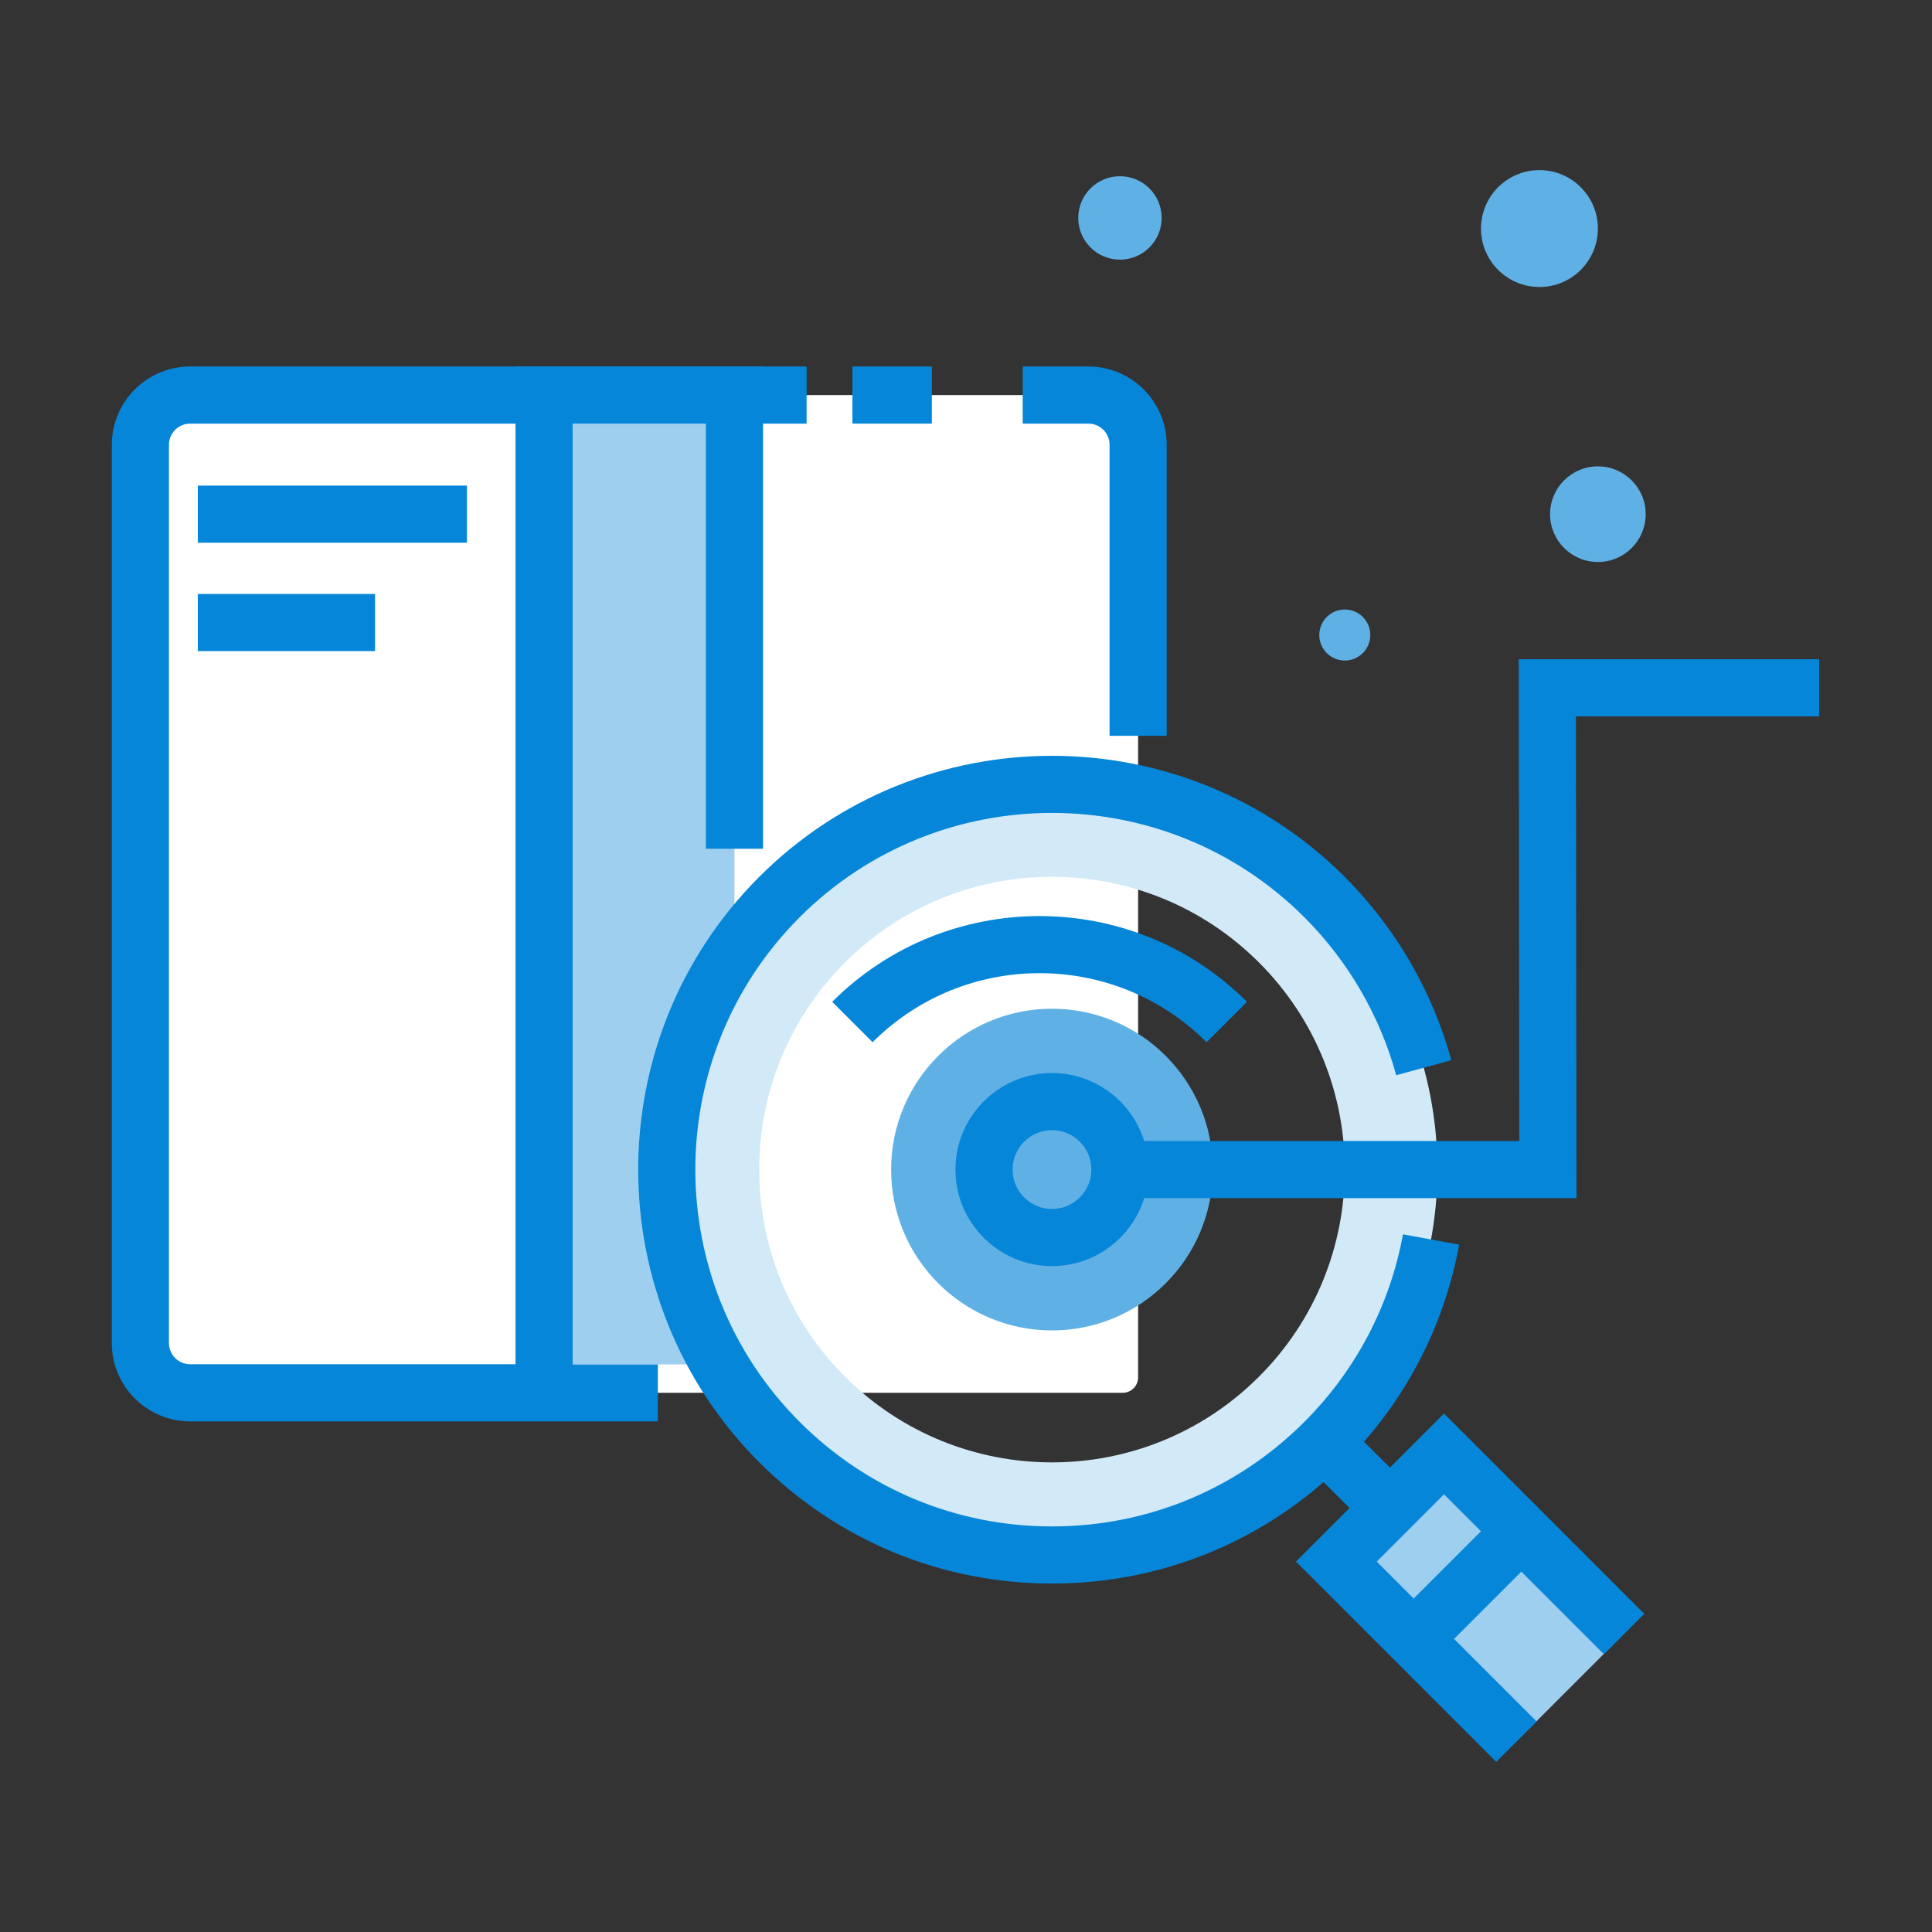 <?xml version="1.0" encoding="utf-8"?>
<!-- Generator: Adobe Illustrator 23.0.3, SVG Export Plug-In . SVG Version: 6.00 Build 0)  -->
<svg version="1.1" id="Layer_1" xmlns="http://www.w3.org/2000/svg" xmlns:xlink="http://www.w3.org/1999/xlink" x="0px" y="0px"
	 viewBox="0 0 175 175" style="enable-background:new 0 0 175 175;" xml:space="preserve">
<rect x="0" y="0" width="175" height="175" fill="#333333" stroke="none"/>
<g id="ICONS">
	<g id="icon-ar-track-analyze">
		<g id="XMLID_780_">
			<circle id="XMLID_231_" style="fill:#5FB0E5;" cx="121.811" cy="57.521" r="2.311"/>
		</g>
		<g id="XMLID_779_">
			<circle id="XMLID_287_" style="fill:#5FB0E5;" cx="101.445" cy="19.74" r="3.778"/>
		</g>
		<g id="XMLID_777_">
			<path id="XMLID_288_" style="fill:#5FB0E5;" d="M144.736,20.703c0,2.924-2.371,5.294-5.294,5.294
				c-2.924,0-5.294-2.37-5.294-5.294s2.371-5.294,5.294-5.294C142.366,15.409,144.736,17.78,144.736,20.703z"/>
		</g>
		<g id="XMLID_776_">
			<path id="XMLID_289_" style="fill:#5FB0E5;" d="M149.067,46.574c0,2.392-1.939,4.331-4.331,4.331s-4.331-1.939-4.331-4.331
				s1.939-4.331,4.331-4.331S149.067,44.182,149.067,46.574z"/>
		</g>
		<g id="XMLID_220_">
			<g id="XMLID_290_">
				<path id="XMLID_2195_" style="fill:#FFFFFF;" d="M101.692,126.159H14.114c-0.772,0-1.398-0.626-1.398-1.398V37.182
					c0-0.772,0.626-1.398,1.398-1.398h87.578c0.772,0,1.398,0.626,1.398,1.398v87.578
					C103.091,125.533,102.465,126.159,101.692,126.159z"/>
			</g>
			<g id="XMLID_302_">
				<path id="XMLID_1743_" style="fill:#0686D8;" d="M105.678,66.651h-5.175V40.286c0-1.055-0.859-1.914-1.916-1.914h-5.95v-5.175
					h5.95c3.91,0,7.091,3.181,7.091,7.089V66.651z"/>
			</g>
			<g id="XMLID_303_">
				<rect id="XMLID_1742_" x="77.213" y="33.197" style="fill:#0686D8;" width="7.194" height="5.175"/>
			</g>
			<g id="XMLID_291_">
				<path id="XMLID_1741_" style="fill:#0686D8;" d="M59.588,128.748h-42.37c-3.91,0-7.09-3.181-7.09-7.093V40.286
					c0-3.908,3.18-7.089,7.09-7.089H73.06v5.175H17.218c-1.056,0-1.915,0.859-1.915,1.914v81.369c0,1.058,0.859,1.917,1.915,1.917
					h42.369v5.176H59.588z"/>
			</g>
			<g id="XMLID_292_">
				<rect x="49.282" y="35.784" style="fill:#9ECFEF;" width="17.243" height="87.803"/>
			</g>
			<g id="XMLID_295_">
				<polygon id="XMLID_1740_" style="fill:#0686D8;" points="51.87,126.16 46.695,126.16 46.695,33.197 69.113,33.197 69.113,76.88 
					63.938,76.88 63.938,38.372 51.87,38.372 				"/>
			</g>
			<g id="XMLID_293_">
				<rect id="XMLID_1739_" x="17.918" y="43.985" style="fill:#0686D8;" width="24.379" height="5.175"/>
			</g>
			<g id="XMLID_294_">
				<rect id="XMLID_1738_" x="17.918" y="53.801" style="fill:#0686D8;" width="16.055" height="5.175"/>
			</g>
			<g id="XMLID_757_">
				<g id="XMLID_767_">
					
						<rect id="XMLID_1737_" x="121.233" y="127.232" transform="matrix(0.707 -0.707 0.707 0.707 -58.815 126.964)" style="fill:#0686D8;" width="5.175" height="14.463"/>
				</g>
				<g id="XMLID_764_">
					<path id="XMLID_298_" style="fill:#D2E9F7;" d="M70.603,81.254c-13.633,13.633-13.633,35.738,0,49.371s35.738,13.634,49.372,0
						c13.633-13.633,13.633-35.738,0-49.372C106.341,67.621,84.236,67.621,70.603,81.254z M114.043,124.694
						c-10.357,10.358-27.151,10.358-37.509,0c-10.357-10.357-10.357-27.151,0-37.508c10.357-10.358,27.151-10.358,37.508,0
						C124.4,97.544,124.4,114.337,114.043,124.694z"/>
				</g>
				<g id="XMLID_297_">
					<path id="XMLID_1736_" style="fill:#0686D8;" d="M95.287,143.438c-10.015,0-19.433-3.901-26.515-10.984
						c-14.619-14.62-14.619-38.407,0-53.03c14.62-14.613,38.412-14.623,53.032,0c4.609,4.613,7.948,10.354,9.657,16.608
						l-4.993,1.361c-1.471-5.384-4.348-10.334-8.322-14.309c-12.605-12.601-33.112-12.601-45.713,0
						c-12.601,12.605-12.601,33.11,0,45.712c6.105,6.105,14.222,9.468,22.856,9.468c8.635,0,16.752-3.363,22.858-9.468
						c4.66-4.66,7.749-10.536,8.934-16.992l5.091,0.937c-1.376,7.49-4.96,14.309-10.366,19.714
						C114.722,139.536,105.304,143.438,95.287,143.438z"/>
				</g>
				<g id="XMLID_762_">
					<path id="XMLID_1735_" style="fill:#0686D8;" d="M109.292,94.404c-8.341-8.336-21.911-8.343-30.252,0l-3.659-3.659
						c10.357-10.357,27.212-10.357,37.57,0L109.292,94.404z"/>
				</g>
				<g id="XMLID_761_">
					
						<rect x="127.179" y="133.202" transform="matrix(0.707 -0.707 0.707 0.707 -63.074 137.197)" style="fill:#9ECFEF;" width="13.792" height="23.066"/>
				</g>
				<g id="XMLID_300_">
					<polygon id="XMLID_1734_" style="fill:#0686D8;" points="135.527,159.591 117.387,141.45 130.799,128.037 148.939,146.177 
						145.28,149.836 130.799,135.355 124.705,141.45 139.186,155.931 					"/>
				</g>
				<g id="XMLID_758_">
					
						<rect id="XMLID_1733_" x="125.708" y="141.006" transform="matrix(0.707 -0.707 0.707 0.707 -62.598 136.061)" style="fill:#0686D8;" width="14.465" height="5.175"/>
				</g>
			</g>
			<g id="XMLID_296_">
				<circle id="XMLID_301_" style="fill:#5FB0E5;" cx="95.288" cy="105.94" r="14.569"/>
			</g>
			<g id="XMLID_307_">
				<path id="XMLID_1730_" style="fill:#0686D8;" d="M95.289,114.684c-4.822,0-8.745-3.922-8.745-8.743
					c0-4.822,3.924-8.747,8.745-8.747s8.743,3.925,8.743,8.747C104.033,110.762,100.11,114.684,95.289,114.684z M95.289,102.369
					c-1.968,0-3.57,1.604-3.57,3.572s1.602,3.568,3.57,3.568s3.568-1.6,3.568-3.568S97.257,102.369,95.289,102.369z"/>
			</g>
			<g id="XMLID_308_">
				<polygon id="XMLID_1729_" style="fill:#0686D8;" points="142.797,108.529 102.575,108.529 102.575,103.353 137.615,103.353 
					137.567,59.714 164.78,59.714 164.78,64.889 142.749,64.889 				"/>
			</g>
		</g>
	</g>
</g>
</svg>

